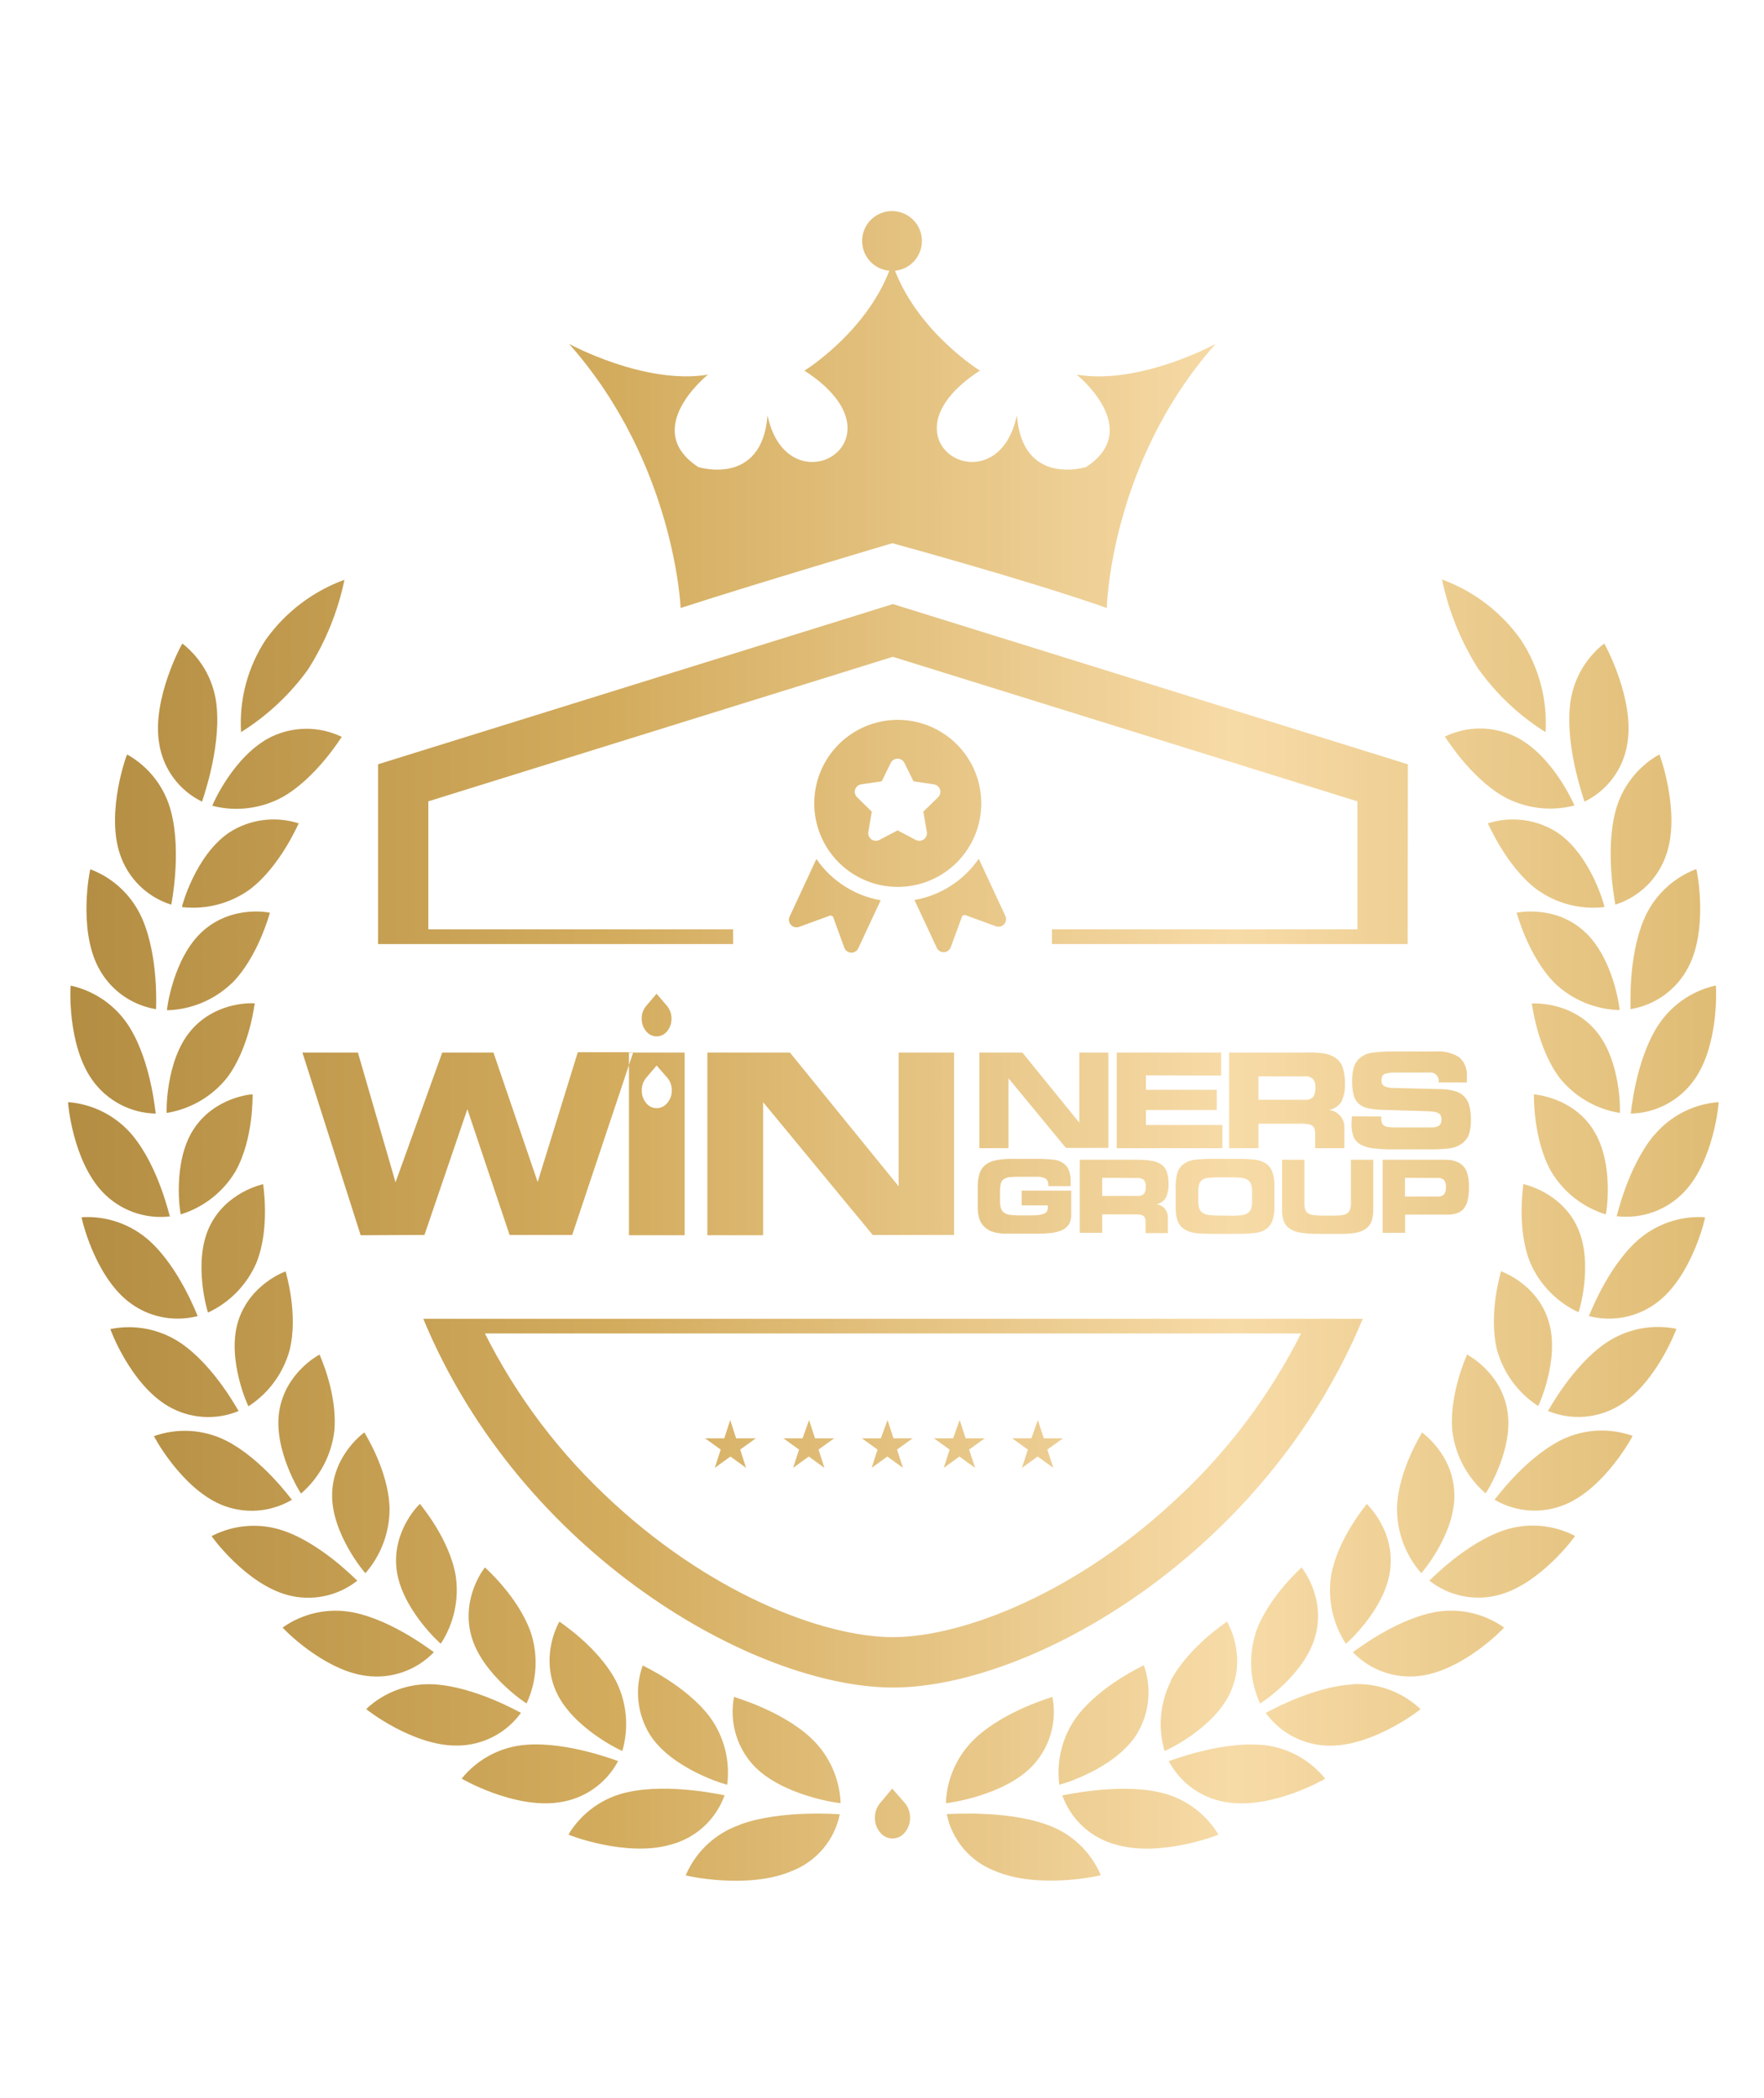 <svg id="Layer_1" data-name="Layer 1" xmlns="http://www.w3.org/2000/svg" xmlns:xlink="http://www.w3.org/1999/xlink" viewBox="0 0 337.96 401.91"><defs><style>.cls-1{fill:none;}.cls-2{clip-path:url(#clip-path);}.cls-3{fill:url(#linear-gradient);}</style><clipPath id="clip-path" transform="translate(-5.37 25.63)"><path class="cls-1" d="M51.83,135.77m38,153.46a18.76,18.76,0,0,0,2.83-13.13c-1.3-7.19-6.84-13.57-6.83-13.64s-5.37,5-4.48,12.53S89.8,289.31,89.81,289.23ZM44.09,127.94c-.05-.06,3.51-9.62,2.82-17.88a17.32,17.32,0,0,0-6.59-12.41c-.06-.07-5.91,10.66-4.45,19.15A14.89,14.89,0,0,0,44.09,127.94Zm15.43-.89c6.51-3.69,11.25-11.49,11.33-11.52a15.52,15.52,0,0,0-13.53,0c-7.24,3.58-11.36,13.23-11.27,13.2A18.49,18.49,0,0,0,59.52,127.05ZM38.18,147.67s2-9.8,0-17.67a17.54,17.54,0,0,0-8.45-11.1c-.07-.06-4.11,11-1.38,19.09A15.09,15.09,0,0,0,38.18,147.67Zm15.08-2.94c5.86-4.45,9.27-12.6,9.35-12.63a15.69,15.69,0,0,0-13.31,1.74c-6.55,4.41-9.15,14.33-9.07,14.29A18.52,18.52,0,0,0,53.26,144.73Zm-18,23s.57-9.84-2.58-17.22a17.64,17.64,0,0,0-10-9.62c-.07-.06-2.38,11.27,1.5,18.74A15.22,15.22,0,0,0,35.26,167.69Zm14.48-4.94c5.15-5.14,7.28-13.51,7.35-13.55s-7.15-1.61-12.87,3.5-6.93,15.2-6.86,15.16A18.61,18.61,0,0,0,49.74,162.75ZM35.21,187.7c-.06,0-.81-9.74-5-16.52a17.75,17.75,0,0,0-11.29-8c-.08,0-.72,11.33,4.16,18.12A15.32,15.32,0,0,0,35.21,187.7Zm2.1-.13a18.6,18.6,0,0,0,11.54-6.72c4.37-5.76,5.27-14.21,5.33-14.26s-7.3-.6-12.23,5.19S37.25,187.62,37.31,187.57Zm.61,19.82c-.07,0-2.13-9.49-7.2-15.57a17.85,17.85,0,0,0-12.3-6.32c-.08,0,.87,11.22,6.62,17.24A15.33,15.33,0,0,0,37.92,207.39Zm12.56-8.62c3.54-6.29,3.25-14.71,3.3-14.76s-7.3.41-11.38,6.78S39.92,207,40,207A18.56,18.56,0,0,0,50.48,198.77ZM29.89,223.65a15.25,15.25,0,0,0,13.36,2.83c-.07,0-3.38-9.1-9.23-14.4a17.75,17.75,0,0,0-13-4.53C20.91,207.51,23.38,218.49,29.89,223.65Zm24.63-7.43c2.66-6.7,1.23-15,1.27-15s-7.17,1.42-10.34,8.26-.26,16.41-.22,16.33A18.67,18.67,0,0,0,54.52,216.22Zm-3.43,28.45c-.07,0-4.57-8.57-11.06-13a17.75,17.75,0,0,0-13.5-2.7c-.09,0,3.83,10.51,11,14.74A15.2,15.2,0,0,0,51.09,244.67ZM60.86,233c1.74-7-.79-15-.76-15.06s-6.9,2.38-9.12,9.59,1.94,16.3,2,16.23A18.72,18.72,0,0,0,60.86,233Zm.47,28.71c-.07,0-5.7-7.89-12.73-11.41a17.58,17.58,0,0,0-13.72-.82c-.09,0,5.21,9.89,12.84,13.12A15.17,15.17,0,0,0,61.33,261.66Zm8.07-13c.76-7.2-2.81-14.78-2.79-14.84s-6.51,3.31-7.73,10.77,4.14,15.92,4.17,15.84A18.76,18.76,0,0,0,69.4,248.68Zm4.44,28.48c-.08,0-6.77-7.07-14.21-9.61a17.56,17.56,0,0,0-13.71,1.05c-.09,0,6.51,9.12,14.54,11.29A15.16,15.16,0,0,0,73.84,277.16Zm1.53-1.44A18.73,18.73,0,0,0,80,263.15c-.25-7.26-4.83-14.31-4.81-14.37s-6,4.18-6.19,11.76S75.35,275.8,75.37,275.72ZM88.5,290.87c-.09,0-7.78-6.11-15.52-7.63a17.56,17.56,0,0,0-13.46,2.91c-.1,0,7.73,8.19,16,9.25A15.19,15.19,0,0,0,88.5,290.87Zm16.68,11.62c-.07,0-8.71-5-16.65-5.46a17.53,17.53,0,0,0-13,4.73c-.1,0,8.9,7.08,17.38,7A15.14,15.14,0,0,0,105.18,302.49Zm1.08-1.81a18.59,18.59,0,0,0,.86-13.43c-2.39-7-8.83-12.56-8.83-12.62s-4.63,5.67-2.64,13.06S106.26,300.77,106.26,300.68Zm17.53,11.05c-.08,0-9.59-3.76-17.64-3.12a17.53,17.53,0,0,0-12.32,6.47c-.1,0,10,5.82,18.54,4.57A15.1,15.1,0,0,0,123.79,311.73Zm.81-1.94a18.38,18.38,0,0,0-1.24-13.45c-3.49-6.59-10.8-11.26-10.8-11.33s-3.79,6.27-.67,13.34S124.6,309.87,124.6,309.79Zm19.59,8.5c-.09,0-10.42-2.38-18.45-.63a17.52,17.52,0,0,0-11.46,8.14c-.09.05,11,4.39,19.54,1.95A15,15,0,0,0,144.19,318.29Zm.5-2a18.07,18.07,0,0,0-3.43-13.15c-4.62-6-12.74-9.67-12.75-9.73a15.33,15.33,0,0,0,1.41,13.32C134.21,313.37,144.7,316.34,144.69,316.25Zm2.46,7.64a17.45,17.45,0,0,0-10.4,9.68c-.09.07,12,2.8,20.37-.84a14.79,14.79,0,0,0,9.14-10.85C166.18,321.94,155.09,321,147.15,323.89ZM146,299.43a15.14,15.14,0,0,0,3.62,13c5.48,6,16.82,7.44,16.8,7.35a18,18,0,0,0-5.74-12.53C154.92,301.94,146,299.49,146,299.43Zm-81.5-197a51.66,51.66,0,0,0,6.87-17A32,32,0,0,0,56.28,96.92a29,29,0,0,0-4.73,17.7A45.56,45.56,0,0,0,64.52,102.42ZM317.15,116.8c1.46-8.49-4.39-19.22-4.45-19.15a17.32,17.32,0,0,0-6.59,12.41c-.69,8.26,2.87,17.82,2.82,17.88A14.89,14.89,0,0,0,317.15,116.8Zm-21.45-1.32a15.51,15.51,0,0,0-13.53,0c.08,0,4.82,7.83,11.33,11.52A18.49,18.49,0,0,0,307,128.68C307.06,128.71,302.94,119.06,295.7,115.48Zm19.14,32.19a15.09,15.09,0,0,0,9.8-9.68c2.74-8-1.3-19.15-1.37-19.09a17.54,17.54,0,0,0-8.45,11.1C312.83,137.87,314.89,147.62,314.84,147.67Zm-11.12-13.83a15.69,15.69,0,0,0-13.31-1.74c.08,0,3.49,8.18,9.35,12.63a18.49,18.49,0,0,0,13,3.4C312.86,148.17,310.27,138.25,303.72,133.84Zm16.62,16.63c-3.15,7.38-2.53,17.18-2.59,17.22a15.22,15.22,0,0,0,11.11-8.1c3.88-7.47,1.57-18.8,1.5-18.74A17.64,17.64,0,0,0,320.34,150.47ZM308.8,152.7c-5.72-5.11-12.89-3.45-12.87-3.5s2.2,8.41,7.35,13.55a18.61,18.61,0,0,0,12.38,5.11C315.73,167.9,314.6,157.86,308.8,152.7Zm14,18.48c-4.18,6.78-4.94,16.48-5,16.52a15.33,15.33,0,0,0,12.13-6.42c4.88-6.79,4.24-18.17,4.16-18.12A17.72,17.72,0,0,0,322.8,171.18Zm-11.73.6c-4.93-5.79-12.26-5.14-12.23-5.19s1,8.5,5.33,14.26a18.58,18.58,0,0,0,11.54,6.72C315.77,187.62,316.06,177.62,311.07,171.78Zm11.23,20c-5.07,6.08-7.13,15.54-7.2,15.57A15.31,15.31,0,0,0,328,202.74c5.76-6,6.71-17.28,6.63-17.24A17.83,17.83,0,0,0,322.3,191.82Zm-11.69-1c-4.07-6.37-11.4-6.74-11.37-6.78s-.24,8.47,3.3,14.76A18.55,18.55,0,0,0,313,207C313.1,207,314.74,197.21,310.61,190.79ZM319,212.08c-5.84,5.3-9.15,14.38-9.22,14.4a15.25,15.25,0,0,0,13.36-2.83c6.51-5.16,9-16.14,8.9-16.1A17.78,17.78,0,0,0,319,212.08Zm-11.42-2.63c-3.17-6.84-10.38-8.22-10.34-8.26s-1.39,8.33,1.27,15a18.67,18.67,0,0,0,9.28,9.56C307.83,225.86,310.78,216.36,307.57,209.45ZM313,231.66c-6.49,4.44-11,13-11.06,13a15.19,15.19,0,0,0,13.6-1c7.13-4.23,11.05-14.76,11-14.74A17.75,17.75,0,0,0,313,231.66Zm-12.93,12.05c0,.07,4.23-8.94,2-16.23s-9.16-9.56-9.12-9.59-2.5,8.05-.77,15.06A18.76,18.76,0,0,0,300.06,243.71Zm4.36,6.54c-7,3.52-12.66,11.41-12.73,11.41a15.17,15.17,0,0,0,13.61.89c7.63-3.23,12.93-13.14,12.84-13.12A17.58,17.58,0,0,0,304.42,250.25ZM290,260.45c0,.08,5.42-8.31,4.17-15.84s-7.78-10.75-7.73-10.77-3.55,7.64-2.8,14.84A18.8,18.8,0,0,0,290,260.45Zm3.42,7.1c-7.44,2.54-14.13,9.62-14.21,9.61a15.15,15.15,0,0,0,13.38,2.73c8-2.17,14.63-11.29,14.54-11.29A17.56,17.56,0,0,0,293.39,267.55Zm-15.74,8.17c0,.08,6.54-7.52,6.33-15.18s-6.23-11.74-6.18-11.76-4.56,7.11-4.81,14.37A18.73,18.73,0,0,0,277.65,275.72Zm2.39,7.52c-7.74,1.52-15.44,7.65-15.52,7.63a15.18,15.18,0,0,0,12.93,4.53c8.32-1.06,16.15-9.24,16.05-9.25A17.56,17.56,0,0,0,280,283.24Zm-16.84,6c0,.08,7.61-6.59,8.49-14.24s-4.54-12.51-4.48-12.53-5.53,6.45-6.83,13.64A18.78,18.78,0,0,0,263.2,289.23Zm1.29,7.8c-7.94.45-16.58,5.49-16.66,5.46a15.19,15.19,0,0,0,12.28,6.28c8.48.07,17.48-7,17.38-7A17.53,17.53,0,0,0,264.49,297Zm-18.59-9.78a18.59,18.59,0,0,0,.86,13.43c0,.09,8.62-5.51,10.61-13s-2.7-13.06-2.65-13.06S248.28,280.29,245.9,287.25Zm1,21.36c-8.05-.64-17.56,3.16-17.64,3.12a15.1,15.1,0,0,0,11.42,7.92c8.55,1.25,18.64-4.53,18.54-4.57A17.53,17.53,0,0,0,246.87,308.61Zm-17.21-12.27a18.38,18.38,0,0,0-1.24,13.45c0,.08,9.59-4.28,12.71-11.44S240.4,285,240.46,285,233.15,289.75,229.66,296.34Zm-2.38,21.32c-8-1.75-18.37.68-18.45.63a15,15,0,0,0,10.37,9.46c8.52,2.44,19.63-1.9,19.54-1.95A17.52,17.52,0,0,0,227.28,317.66ZM211.76,303.1a18.11,18.11,0,0,0-3.44,13.15c0,.09,10.49-2.88,14.77-9.56a15.35,15.35,0,0,0,1.42-13.32C224.5,293.43,216.39,297.06,211.76,303.1Zm-5.89,20.79c-7.94-2.86-19-1.95-19.11-2a14.79,14.79,0,0,0,9.14,10.85c8.4,3.64,20.46.91,20.36.84A17.38,17.38,0,0,0,205.87,323.89ZM207,299.43c0,.06-8.89,2.51-14.67,7.82a18,18,0,0,0-5.74,12.53c0,.09,11.32-1.34,16.79-7.35A15.06,15.06,0,0,0,207,299.43Zm94.48-184.81a29,29,0,0,0-4.73-17.7,32,32,0,0,0-15.11-11.54,51.66,51.66,0,0,0,6.87,17A45.56,45.56,0,0,0,301.47,114.62ZM182,20.54a5.73,5.73,0,1,0-6.24,5.7c-4.68,12-16.27,19.13-16.27,19.13,20.52,13.27-3.18,27-7.07,8.57-1.07,13.75-13.27,9.9-13.27,9.9C128,56.52,141,46.14,141,46.14c-12.15,2-26.6-5.89-26.6-5.89,20.29,22.88,21.37,50.59,21.37,50.59,15.2-4.91,40.56-12.41,40.56-12.41s26.15,7.13,41.09,12.41c0,0,.56-27.71,20.84-50.59,0,0-14.45,7.92-26.6,5.89,0,0,12.93,10.38,1.8,17.7,0,0-12.21,3.85-13.27-9.9-3.9,18.42-27.6,4.7-7.08-8.57,0,0-11.59-7.17-16.27-19.13A5.74,5.74,0,0,0,182,20.54ZM176.31,317,174,319.76a4.21,4.21,0,0,0-1,2.83,4.14,4.14,0,0,0,1,2.82,3,3,0,0,0,4.72,0,4.23,4.23,0,0,0,1-2.83,4.31,4.31,0,0,0-1-2.83Zm41.41-122.73V176h-5.57v13.43L201.24,176H193v18.32h5.59V180.94l11,13.33Zm21.6-13.86V176h-20v18.32h20.24v-4.44H224.91V187h13.58v-3.86H224.91v-2.77ZM255.57,176H240.86v18.32h5.62v-4.69h8.34a7.62,7.62,0,0,1,1.16.08,1.72,1.72,0,0,1,.78.29,1.17,1.17,0,0,1,.44.58,2.74,2.74,0,0,1,.14.94v2.8h5.59v-3.76A3.3,3.3,0,0,0,260,187a3.45,3.45,0,0,0,2.38-1.62,7.35,7.35,0,0,0,.66-3.47,9.36,9.36,0,0,0-.39-2.95,3.67,3.67,0,0,0-1.28-1.84,5.39,5.39,0,0,0-2.33-.95A19.51,19.51,0,0,0,255.57,176Zm-.2,4.56a2.06,2.06,0,0,1,1.55.5,2.27,2.27,0,0,1,.47,1.57,3.15,3.15,0,0,1-.42,1.86,1.89,1.89,0,0,1-1.6.56h-8.89v-4.49Zm9,7.66c-.05.76-.07,1.24-.07,1.46a6.32,6.32,0,0,0,.4,2.46,3.07,3.07,0,0,0,1.31,1.47,6.31,6.31,0,0,0,2.38.73,26.08,26.08,0,0,0,3.59.21h7.47a29.62,29.62,0,0,0,3.41-.17,5.19,5.19,0,0,0,2.25-.72,3.87,3.87,0,0,0,1.66-1.89,8.33,8.33,0,0,0,.41-2.84,10.62,10.62,0,0,0-.3-2.73,4.11,4.11,0,0,0-1-1.81,3.94,3.94,0,0,0-1.77-1,10.24,10.24,0,0,0-2.67-.38l-9.2-.23a3.75,3.75,0,0,1-1.67-.35,1.22,1.22,0,0,1-.52-1.16c0-.64.22-1,.67-1.2a6.15,6.15,0,0,1,2-.24h6.45a1.62,1.62,0,0,1,1.84,1.82v.07h5.39c0-.18,0-.36,0-.53s0-.32,0-.48a4.56,4.56,0,0,0-1.42-3.78,7.36,7.36,0,0,0-4.55-1.13H272a26.47,26.47,0,0,0-3.75.23,4.49,4.49,0,0,0-2.54,1.18,3.87,3.87,0,0,0-1,1.74,9.73,9.73,0,0,0-.29,2.55,10.08,10.08,0,0,0,.28,2.62,3.35,3.35,0,0,0,.93,1.65,3.87,3.87,0,0,0,1.74.88,14.14,14.14,0,0,0,2.67.32l8.79.27c.46,0,.85.05,1.19.09a2.55,2.55,0,0,1,.84.23,1.06,1.06,0,0,1,.51.47,1.65,1.65,0,0,1,.16.8,1.37,1.37,0,0,1-.45,1.17,2.46,2.46,0,0,1-1.46.34h-7a10.74,10.74,0,0,1-1.23-.06,2.09,2.09,0,0,1-.81-.25,1.2,1.2,0,0,1-.44-.53,2.54,2.54,0,0,1-.14-.92v-.33ZM206.2,201.59h4.3c0-.14,0-.28,0-.4v-.39a6.33,6.33,0,0,0-.31-2.14,2.92,2.92,0,0,0-1-1.39,4,4,0,0,0-2-.75,26.9,26.9,0,0,0-3.11-.15H199.3a15.62,15.62,0,0,0-3.05.25,4.8,4.8,0,0,0-2.05.86,3.51,3.51,0,0,0-1.16,1.66,8.47,8.47,0,0,0-.35,2.62v3.82a7.08,7.08,0,0,0,.36,2.43,3.75,3.75,0,0,0,1.26,1.68,4.14,4.14,0,0,0,1,.56,5,5,0,0,0,1.15.31,9,9,0,0,0,1.34.14c.47,0,1,0,1.54,0h4.76a22.15,22.15,0,0,0,2.91-.17,6.48,6.48,0,0,0,2-.59,2.78,2.78,0,0,0,1.2-1.12,3.5,3.5,0,0,0,.4-1.76v-4.61h-9.49v2.83h5a.89.89,0,0,1,0,.22,1.48,1.48,0,0,1,0,.21,1.28,1.28,0,0,1-.19.73,1.31,1.31,0,0,1-.59.45,3.51,3.51,0,0,1-1,.23,12.23,12.23,0,0,1-1.45.07h-2.47a10.28,10.28,0,0,1-1.6-.11,2.55,2.55,0,0,1-1.06-.39,1.57,1.57,0,0,1-.6-.8,3.85,3.85,0,0,1-.19-1.34v-2a5.53,5.53,0,0,1,.15-1.43,1.41,1.41,0,0,1,.53-.84,2.29,2.29,0,0,1,1-.39,13.13,13.13,0,0,1,1.71-.09H203c.56,0,1,0,1.45,0a3.46,3.46,0,0,1,1,.22,1.14,1.14,0,0,1,.58.5,1.81,1.81,0,0,1,.19.91Zm17.3-5.05H212.24v14h4.3V207h6.38a5.52,5.52,0,0,1,.88.06,1.37,1.37,0,0,1,.6.22.93.93,0,0,1,.34.44,2.12,2.12,0,0,1,.11.73v2.14h4.27v-2.88a2.53,2.53,0,0,0-2.21-2.66,2.6,2.6,0,0,0,1.82-1.23,5.6,5.6,0,0,0,.51-2.66,7.19,7.19,0,0,0-.3-2.26,2.87,2.87,0,0,0-1-1.41,4.32,4.32,0,0,0-1.78-.72A15.68,15.68,0,0,0,223.5,196.54Zm-.16,3.49a1.6,1.6,0,0,1,1.19.38,1.77,1.77,0,0,1,.36,1.2,2.47,2.47,0,0,1-.32,1.43,1.48,1.48,0,0,1-1.23.42h-6.8V200Zm14.23,10.7h5a26.92,26.92,0,0,0,3.25-.17,4.5,4.5,0,0,0,2.21-.81,3.35,3.35,0,0,0,1.16-1.65,8.3,8.3,0,0,0,.34-2.59v-3.92a8.3,8.3,0,0,0-.34-2.59,3.35,3.35,0,0,0-1.16-1.65,4.44,4.44,0,0,0-2.19-.81,25.24,25.24,0,0,0-3.27-.17h-5a24.91,24.91,0,0,0-3.25.17,4.48,4.48,0,0,0-2.18.81,3.36,3.36,0,0,0-1.2,1.71,9.29,9.29,0,0,0-.33,2.7v3.82a8.22,8.22,0,0,0,.33,2.53,3.27,3.27,0,0,0,1.2,1.64,4.32,4.32,0,0,0,1,.53,6.16,6.16,0,0,0,1.23.29,12.74,12.74,0,0,0,1.48.13Q236.63,210.73,237.57,210.73Zm1.16-3.51a12.37,12.37,0,0,1-1.74-.1,2.83,2.83,0,0,1-1.16-.38,1.62,1.62,0,0,1-.67-.81,3.68,3.68,0,0,1-.21-1.35v-2a4.34,4.34,0,0,1,.19-1.43,1.63,1.63,0,0,1,.65-.83A2.83,2.83,0,0,1,237,200a14.15,14.15,0,0,1,1.75-.09h2.74a14.14,14.14,0,0,1,1.73.09,2.83,2.83,0,0,1,1.17.39,1.57,1.57,0,0,1,.65.82,3.76,3.76,0,0,1,.21,1.37v2a3.78,3.78,0,0,1-.21,1.38,1.61,1.61,0,0,1-.65.82,2.83,2.83,0,0,1-1.17.38,12.22,12.22,0,0,1-1.73.1ZM251,196.54v9.64a5.87,5.87,0,0,0,.36,2.21,2.9,2.9,0,0,0,1.15,1.39,5.35,5.35,0,0,0,2.08.74,20.06,20.06,0,0,0,3.16.21h4.78a13.86,13.86,0,0,0,2.68-.22,4.68,4.68,0,0,0,1.84-.75,3.18,3.18,0,0,0,1.07-1.4,6,6,0,0,0,.35-2.18v-9.64h-4.28v8.31a3.62,3.62,0,0,1-.17,1.21,1.47,1.47,0,0,1-.53.73,2.18,2.18,0,0,1-.93.35,8,8,0,0,1-1.4.1h-2.43a12.66,12.66,0,0,1-1.65-.09,2.7,2.7,0,0,1-1.07-.33,1.35,1.35,0,0,1-.57-.73,3.85,3.85,0,0,1-.16-1.24v-8.31Zm30,0H270.27v14h4.3v-3.49h8a6,6,0,0,0,2-.29,2.81,2.81,0,0,0,1.3-.93,4.06,4.06,0,0,0,.71-1.64,11.19,11.19,0,0,0,.22-2.41,8.36,8.36,0,0,0-.44-3,3.31,3.31,0,0,0-1.58-1.72,4.88,4.88,0,0,0-1.58-.47A18.89,18.89,0,0,0,281,196.54Zm-.16,3.49a1.55,1.55,0,0,1,1.19.39,1.83,1.83,0,0,1,.36,1.25,2.58,2.58,0,0,1-.32,1.47,1.44,1.44,0,0,1-1.23.44h-6.3V200ZM86.69,210.94l8.22-24.09L103,210.94h12l11.69-35H116.07l-7.69,24.86L99.91,176H90.1l-8.95,24.86L73.94,176H63.31l11.16,35Zm101.47,0V176H177.54v25.63L156.71,176H140.89v35h10.68V185.5l21,25.44Zm-57-46.21-2,2.36a3.54,3.54,0,0,0-.84,2.42,3.58,3.58,0,0,0,.85,2.42,2.54,2.54,0,0,0,4,0,3.65,3.65,0,0,0,.85-2.42,3.72,3.72,0,0,0-.85-2.43ZM136.54,176v35H125.87V176Zm-2.46,7.26a3.68,3.68,0,0,0-.85-2.42l-2.06-2.35-2,2.35a3.55,3.55,0,0,0-.84,2.43,3.59,3.59,0,0,0,.85,2.42,2.55,2.55,0,0,0,4,0A3.58,3.58,0,0,0,134.08,183.24Zm-46,46.55h175V227h-175ZM198,149.87l-5.11-11a18.9,18.9,0,0,1-12.32,7.91l4.28,9.17a1.45,1.45,0,0,0,2.67-.12l2.2-6,.45-.21,6,2.19A1.45,1.45,0,0,0,198,149.87Zm-36.63-21.6a16,16,0,1,1,16,16A16,16,0,0,1,161.37,128.27Zm8.2-1.18,2.83,2.76-.67,3.9a1.46,1.46,0,0,0,2.11,1.53l3.5-1.84,3.49,1.84a1.46,1.46,0,0,0,2.11-1.53l-.67-3.9,2.83-2.76a1.45,1.45,0,0,0-.8-2.47l-3.91-.57-1.75-3.54a1.46,1.46,0,0,0-2.61,0l-1.74,3.54-3.92.57A1.45,1.45,0,0,0,169.57,127.09Zm.25,28.91,4.28-9.17a18.9,18.9,0,0,1-12.32-7.91l-5.11,11a1.45,1.45,0,0,0,1.82,2l6-2.19.46.21,2.19,6A1.45,1.45,0,0,0,169.82,156Zm62,104.51c-19.76,19-42.06,27.48-55.4,27.48s-35.65-8.5-55.41-27.48A111.59,111.59,0,0,1,96.91,227H86.46c18.75,45.21,63.57,70.64,90,70.64s71.22-25.43,90-70.64H256A111.59,111.59,0,0,1,231.84,260.51Zm-154-105.29h68V152.4h-68Zm197.28-34.44L176.44,90.09,77.8,120.78v34.44h9.63V127.88l89-27.69,89,27.69v27.34h9.63Zm-68.19,34.44h68V152.4h-68ZM144.13,249.9h-3.68l3,2.16-1.14,3.5,3-2.17,3,2.17-1.13-3.5,3-2.16H146.4l-1.13-3.5Zm15,0h-3.67l3,2.16-1.14,3.5,3-2.17,3,2.17-1.13-3.5,3-2.16h-3.67l-1.14-3.5Zm15,0H170.5l3,2.16-1.13,3.5,3-2.17,3,2.17-1.14-3.5,3-2.16h-3.68l-1.14-3.5Zm13.85,0h-3.67l3,2.16-1.13,3.5,3-2.17,3,2.17-1.14-3.5,3-2.16h-3.67l-1.14-3.5Zm15,0h-3.68l3,2.16-1.13,3.5,3-2.17,3,2.17-1.14-3.5,3-2.16h-3.68l-1.14-3.5Z"/></clipPath><linearGradient id="linear-gradient" y1="200.95" x2="337.96" y2="200.95" gradientUnits="userSpaceOnUse"><stop offset="0" stop-color="#af893f"/><stop offset="0.35" stop-color="#d3ac5e"/><stop offset="0.7" stop-color="#f7dba7"/><stop offset="1" stop-color="#ddb96f"/></linearGradient></defs><title>WINNERS MAIN EMBLEM</title><g class="cls-2"><rect class="cls-3" width="337.96" height="401.91"/></g></svg>